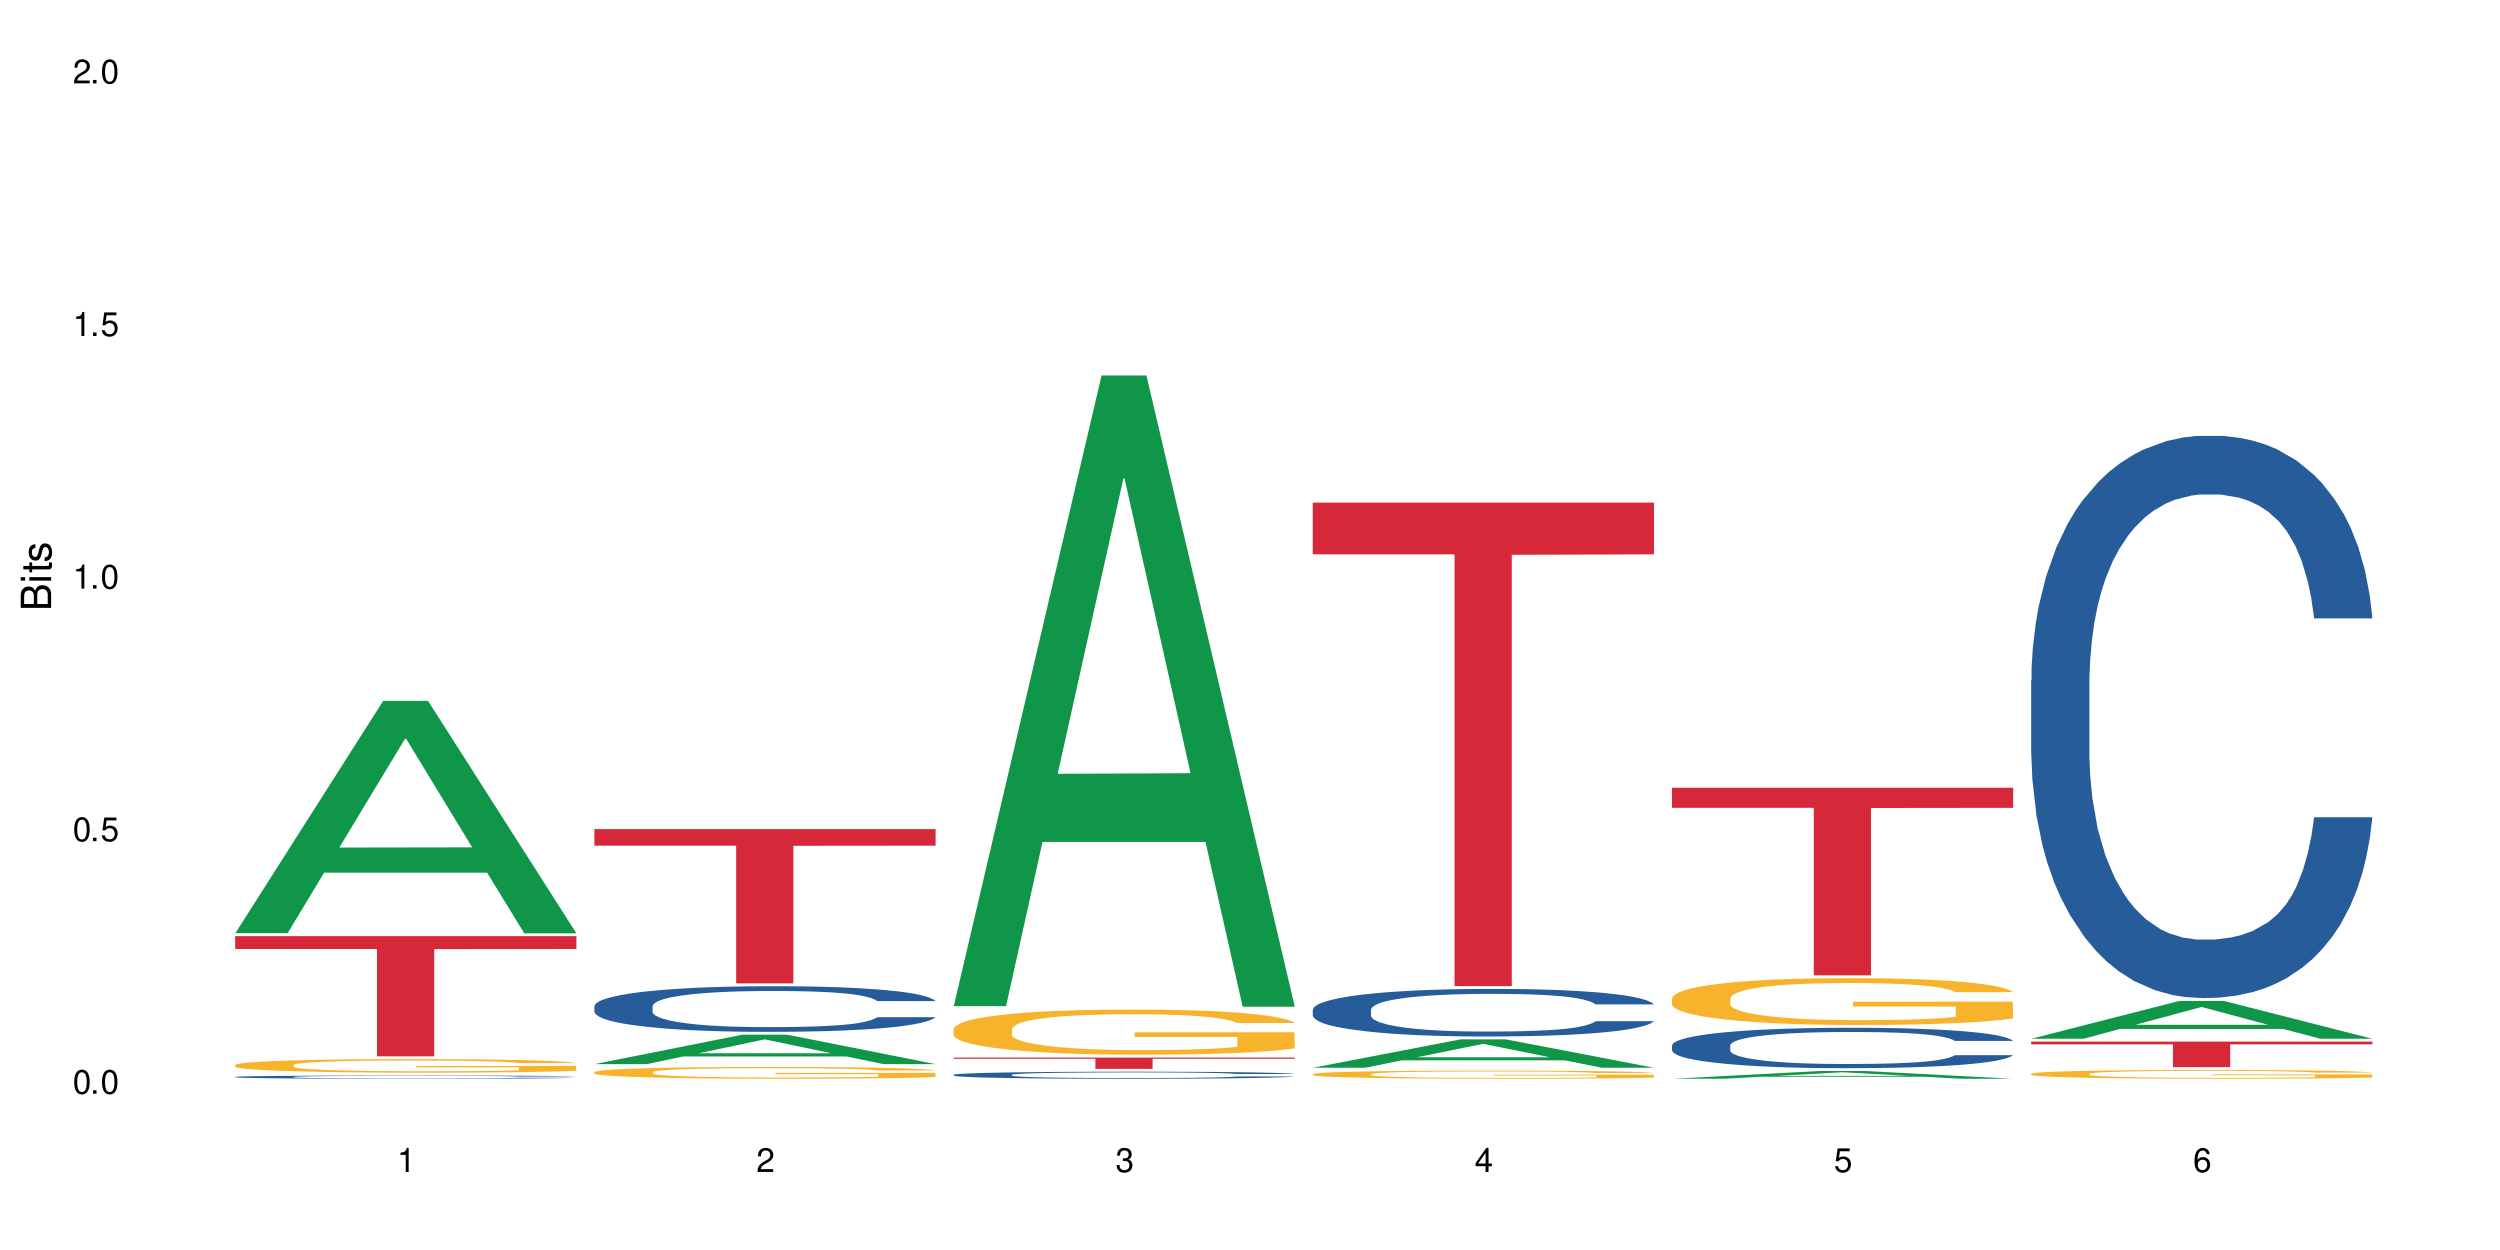 <?xml version="1.0" encoding="UTF-8"?>
<svg xmlns="http://www.w3.org/2000/svg" xmlns:xlink="http://www.w3.org/1999/xlink" width="720" height="360" viewBox="0 0 720 360">
<defs>
<g>
<g id="glyph-0-0">
</g>
<g id="glyph-0-1">
<path d="M 2.641 -6.938 C 2 -6.938 1.422 -6.656 1.078 -6.172 C 0.641 -5.562 0.406 -4.641 0.406 -3.359 C 0.406 -1.016 1.188 0.219 2.641 0.219 C 4.078 0.219 4.859 -1.016 4.859 -3.297 C 4.859 -4.641 4.656 -5.547 4.203 -6.172 C 3.844 -6.656 3.281 -6.938 2.641 -6.938 Z M 2.641 -6.188 C 3.547 -6.188 4 -5.25 4 -3.375 C 4 -1.406 3.562 -0.484 2.625 -0.484 C 1.734 -0.484 1.281 -1.438 1.281 -3.344 C 1.281 -5.25 1.734 -6.188 2.641 -6.188 Z M 2.641 -6.188 "/>
</g>
<g id="glyph-0-2">
<path d="M 1.828 -1 L 0.828 -1 L 0.828 0 L 1.828 0 Z M 1.828 -1 "/>
</g>
<g id="glyph-0-3">
<path d="M 4.562 -6.797 L 1.062 -6.797 L 0.547 -3.094 L 1.328 -3.094 C 1.719 -3.562 2.047 -3.734 2.578 -3.734 C 3.484 -3.734 4.062 -3.109 4.062 -2.094 C 4.062 -1.125 3.484 -0.531 2.578 -0.531 C 1.828 -0.531 1.375 -0.906 1.188 -1.672 L 0.328 -1.672 C 0.453 -1.109 0.547 -0.844 0.75 -0.594 C 1.125 -0.078 1.828 0.219 2.594 0.219 C 3.969 0.219 4.922 -0.781 4.922 -2.219 C 4.922 -3.562 4.031 -4.484 2.719 -4.484 C 2.25 -4.484 1.859 -4.359 1.469 -4.062 L 1.734 -5.969 L 4.562 -5.969 Z M 4.562 -6.797 "/>
</g>
<g id="glyph-0-4">
<path d="M 2.484 -4.938 L 2.484 0 L 3.328 0 L 3.328 -6.938 L 2.766 -6.938 C 2.469 -5.875 2.281 -5.734 0.984 -5.562 L 0.984 -4.938 Z M 2.484 -4.938 "/>
</g>
<g id="glyph-0-5">
<path d="M 4.859 -0.828 L 1.281 -0.828 C 1.359 -1.406 1.672 -1.781 2.5 -2.281 L 3.469 -2.828 C 4.406 -3.344 4.906 -4.062 4.906 -4.906 C 4.906 -5.484 4.672 -6.031 4.266 -6.406 C 3.859 -6.766 3.375 -6.938 2.719 -6.938 C 1.859 -6.938 1.219 -6.625 0.844 -6.031 C 0.609 -5.672 0.5 -5.234 0.484 -4.531 L 1.328 -4.531 C 1.359 -5.016 1.406 -5.281 1.531 -5.516 C 1.75 -5.938 2.188 -6.203 2.703 -6.203 C 3.469 -6.203 4.031 -5.641 4.031 -4.891 C 4.031 -4.344 3.719 -3.859 3.125 -3.516 L 2.234 -3 C 0.812 -2.172 0.406 -1.531 0.328 -0.016 L 4.859 -0.016 Z M 4.859 -0.828 "/>
</g>
<g id="glyph-0-6">
<path d="M 2.125 -3.188 L 2.578 -3.188 C 3.5 -3.188 3.984 -2.766 3.984 -1.922 C 3.984 -1.062 3.469 -0.531 2.594 -0.531 C 1.656 -0.531 1.203 -1 1.156 -2.016 L 0.312 -2.016 C 0.344 -1.453 0.438 -1.094 0.609 -0.781 C 0.953 -0.109 1.625 0.219 2.547 0.219 C 3.953 0.219 4.859 -0.625 4.859 -1.938 C 4.859 -2.828 4.516 -3.297 3.703 -3.594 C 4.344 -3.844 4.656 -4.328 4.656 -5.031 C 4.656 -6.219 3.875 -6.938 2.578 -6.938 C 1.203 -6.938 0.484 -6.172 0.453 -4.703 L 1.297 -4.703 C 1.312 -5.125 1.344 -5.359 1.453 -5.578 C 1.641 -5.969 2.062 -6.203 2.594 -6.203 C 3.344 -6.203 3.797 -5.75 3.797 -5 C 3.797 -4.516 3.609 -4.219 3.25 -4.047 C 3.016 -3.953 2.703 -3.922 2.125 -3.906 Z M 2.125 -3.188 "/>
</g>
<g id="glyph-0-7">
<path d="M 3.141 -1.672 L 3.141 0 L 3.984 0 L 3.984 -1.672 L 4.984 -1.672 L 4.984 -2.438 L 3.984 -2.438 L 3.984 -6.938 L 3.359 -6.938 L 0.266 -2.578 L 0.266 -1.672 Z M 3.141 -2.438 L 1 -2.438 L 3.141 -5.5 Z M 3.141 -2.438 "/>
</g>
<g id="glyph-0-8">
<path d="M 4.781 -5.125 C 4.609 -6.266 3.891 -6.938 2.844 -6.938 C 2.094 -6.938 1.422 -6.578 1.031 -5.953 C 0.594 -5.266 0.406 -4.422 0.406 -3.172 C 0.406 -2 0.578 -1.25 0.984 -0.641 C 1.359 -0.078 1.953 0.219 2.703 0.219 C 3.984 0.219 4.922 -0.75 4.922 -2.094 C 4.922 -3.375 4.062 -4.281 2.844 -4.281 C 2.172 -4.281 1.641 -4.031 1.281 -3.516 C 1.281 -5.234 1.828 -6.188 2.797 -6.188 C 3.391 -6.188 3.797 -5.797 3.938 -5.125 Z M 2.734 -3.531 C 3.547 -3.531 4.062 -2.953 4.062 -2.031 C 4.062 -1.156 3.484 -0.531 2.703 -0.531 C 1.922 -0.531 1.328 -1.188 1.328 -2.078 C 1.328 -2.938 1.906 -3.531 2.734 -3.531 Z M 2.734 -3.531 "/>
</g>
<g id="glyph-1-0">
</g>
<g id="glyph-1-1">
<path d="M 0 -0.953 L 0 -4.891 C 0 -5.719 -0.234 -6.344 -0.734 -6.797 C -1.188 -7.234 -1.812 -7.469 -2.5 -7.469 C -3.547 -7.469 -4.188 -7 -4.625 -5.875 C -4.984 -6.688 -5.625 -7.094 -6.531 -7.094 C -7.172 -7.094 -7.734 -6.859 -8.141 -6.391 C -8.562 -5.922 -8.75 -5.344 -8.75 -4.5 L -8.75 -0.953 Z M -4.984 -2.062 L -7.766 -2.062 L -7.766 -4.219 C -7.766 -4.844 -7.688 -5.203 -7.453 -5.5 C -7.219 -5.812 -6.859 -5.969 -6.375 -5.969 C -5.891 -5.969 -5.531 -5.812 -5.297 -5.5 C -5.062 -5.203 -4.984 -4.844 -4.984 -4.219 Z M -0.984 -2.062 L -4 -2.062 L -4 -4.781 C -4 -5.766 -3.438 -6.359 -2.484 -6.359 C -1.547 -6.359 -0.984 -5.766 -0.984 -4.781 Z M -0.984 -2.062 "/>
</g>
<g id="glyph-1-2">
<path d="M -6.281 -1.797 L -6.281 -0.797 L 0 -0.797 L 0 -1.797 Z M -8.75 -1.797 L -8.75 -0.797 L -7.484 -0.797 L -7.484 -1.797 Z M -8.75 -1.797 "/>
</g>
<g id="glyph-1-3">
<path d="M -6.281 -3.047 L -6.281 -2.016 L -8.016 -2.016 L -8.016 -1.016 L -6.281 -1.016 L -6.281 -0.172 L -5.469 -0.172 L -5.469 -1.016 L -0.719 -1.016 C -0.078 -1.016 0.281 -1.453 0.281 -2.234 C 0.281 -2.5 0.25 -2.719 0.188 -3.047 L -0.641 -3.047 C -0.609 -2.906 -0.594 -2.766 -0.594 -2.562 C -0.594 -2.141 -0.719 -2.016 -1.156 -2.016 L -5.469 -2.016 L -5.469 -3.047 Z M -6.281 -3.047 "/>
</g>
<g id="glyph-1-4">
<path d="M -4.531 -5.25 C -5.766 -5.25 -6.469 -4.422 -6.469 -2.969 C -6.469 -1.516 -5.719 -0.562 -4.547 -0.562 C -3.562 -0.562 -3.094 -1.062 -2.734 -2.562 L -2.516 -3.484 C -2.344 -4.188 -2.094 -4.469 -1.641 -4.469 C -1.047 -4.469 -0.641 -3.875 -0.641 -3 C -0.641 -2.453 -0.797 -2 -1.062 -1.75 C -1.25 -1.594 -1.422 -1.531 -1.875 -1.469 L -1.875 -0.406 C -0.422 -0.453 0.281 -1.266 0.281 -2.922 C 0.281 -4.5 -0.5 -5.516 -1.719 -5.516 C -2.656 -5.516 -3.172 -4.984 -3.469 -3.734 L -3.703 -2.766 C -3.891 -1.953 -4.156 -1.609 -4.594 -1.609 C -5.188 -1.609 -5.547 -2.125 -5.547 -2.938 C -5.547 -3.75 -5.203 -4.172 -4.531 -4.203 Z M -4.531 -5.25 "/>
</g>
</g>
</defs>
<rect x="-72" y="-36" width="864" height="432" fill="rgb(100%, 100%, 100%)" fill-opacity="1"/>
<path fill-rule="nonzero" fill="rgb(6.275%, 58.824%, 28.235%)" fill-opacity="1" d="M 67.73 268.734 L 67.836 268.672 L 110.359 201.852 L 123.273 201.852 L 166.008 268.801 L 150.992 268.801 L 140.281 251.324 L 93.352 251.324 L 82.852 268.734 L 67.73 268.734 L 97.863 244.094 L 135.977 244.031 L 116.973 212.789 L 116.766 212.727 L 116.555 212.918 L 97.758 244.031 L 97.863 244.094 Z M 67.73 268.734 "/>
<path fill-rule="nonzero" fill="rgb(14.51%, 36.078%, 60%)" fill-opacity="1" d="M 67.73 310.152 L 67.852 310.152 L 67.852 310.129 L 68.211 310.098 L 69.051 310.055 L 69.887 310.027 L 72.047 309.977 L 75.043 309.93 L 78.156 309.891 L 80.434 309.867 L 82.473 309.852 L 87.145 309.82 L 90.145 309.801 L 93.379 309.789 L 97.332 309.773 L 100.211 309.766 L 106.684 309.75 L 111.477 309.746 L 115.191 309.742 L 123.223 309.742 L 128.016 309.746 L 131.492 309.75 L 135.324 309.758 L 138.562 309.766 L 144.195 309.785 L 149.227 309.809 L 151.504 309.82 L 155.102 309.848 L 157.855 309.875 L 159.773 309.895 L 161.934 309.93 L 163.848 309.965 L 165.289 310.012 L 166.008 310.047 L 149.227 310.047 L 148.391 310.012 L 147.43 309.984 L 145.633 309.949 L 143.836 309.926 L 141.316 309.902 L 139.039 309.887 L 135.926 309.867 L 133.168 309.859 L 130.293 309.852 L 127.535 309.844 L 122.262 309.84 L 113.871 309.84 L 109.199 309.848 L 106.684 309.855 L 103.086 309.867 L 100.57 309.879 L 97.574 309.895 L 95.535 309.91 L 93.02 309.934 L 91.223 309.953 L 89.184 309.98 L 87.984 310 L 86.906 310.027 L 85.949 310.055 L 85.23 310.086 L 84.75 310.117 L 84.508 310.148 L 84.508 310.281 L 84.75 310.312 L 85.348 310.348 L 86.906 310.398 L 89.184 310.445 L 91.82 310.48 L 94.336 310.508 L 95.777 310.52 L 97.691 310.535 L 100.688 310.551 L 105.004 310.566 L 107.52 310.574 L 111.355 310.582 L 115.312 310.586 L 120.586 310.586 L 125.258 310.582 L 128.375 310.578 L 131.609 310.57 L 136.043 310.555 L 138.801 310.543 L 141.199 310.527 L 142.996 310.508 L 144.195 310.496 L 145.992 310.469 L 147.43 310.441 L 148.508 310.41 L 149.227 310.379 L 166.008 310.379 L 165.289 310.414 L 164.207 310.449 L 163.129 310.473 L 161.453 310.504 L 159.535 310.531 L 156.777 310.559 L 154.5 310.578 L 151.504 310.602 L 148.75 310.617 L 145.754 310.633 L 141.316 310.648 L 138.441 310.656 L 135.324 310.664 L 131.609 310.672 L 126.938 310.68 L 121.902 310.684 L 117.227 310.684 L 112.195 310.68 L 108.48 310.676 L 103.566 310.672 L 97.453 310.656 L 93.02 310.637 L 89.543 310.621 L 86.547 310.605 L 83.191 310.582 L 78.875 310.543 L 76.238 310.516 L 74.441 310.492 L 72.406 310.457 L 70.969 310.426 L 69.289 310.379 L 68.09 310.316 L 67.73 310.27 Z M 67.73 310.152 "/>
<path fill-rule="nonzero" fill="rgb(96.863%, 70.196%, 16.863%)" fill-opacity="1" d="M 67.73 306.699 L 67.852 306.695 L 67.852 306.625 L 68.332 306.465 L 69.527 306.242 L 71.086 306.062 L 72.766 305.918 L 73.844 305.844 L 75.641 305.738 L 77.199 305.656 L 81.152 305.496 L 86.188 305.348 L 88.945 305.285 L 92.059 305.223 L 96.496 305.156 L 98.531 305.129 L 104.766 305.074 L 111.836 305.039 L 119.625 305.027 L 123.223 305.031 L 128.133 305.047 L 134.848 305.086 L 138.68 305.121 L 141.676 305.156 L 144.793 305.203 L 148.629 305.273 L 152.223 305.359 L 155.102 305.445 L 157.977 305.551 L 160.375 305.664 L 162.41 305.789 L 164.207 305.938 L 165.289 306.062 L 166.008 306.188 L 149.348 306.188 L 148.391 306.062 L 147.309 305.969 L 145.512 305.852 L 143.715 305.766 L 141.918 305.695 L 138.562 305.605 L 135.684 305.547 L 132.09 305.496 L 128.613 305.465 L 124.66 305.445 L 122.262 305.438 L 115.91 305.438 L 110.156 305.461 L 106.801 305.492 L 104.406 305.52 L 101.047 305.574 L 99.012 305.613 L 97.812 305.645 L 94.219 305.754 L 91.82 305.855 L 90.504 305.922 L 88.824 306.027 L 87.625 306.125 L 86.309 306.266 L 85.59 306.375 L 84.629 306.617 L 84.508 307.258 L 84.871 307.395 L 85.59 307.539 L 86.547 307.668 L 87.984 307.805 L 89.422 307.906 L 91.941 308.047 L 94.098 308.137 L 95.777 308.199 L 99.012 308.293 L 100.328 308.328 L 103.445 308.391 L 106.684 308.441 L 110.637 308.484 L 113.633 308.504 L 118.426 308.523 L 124.539 308.523 L 131.73 308.5 L 136.285 308.473 L 139.398 308.445 L 141.438 308.418 L 143.953 308.379 L 145.754 308.344 L 147.43 308.305 L 149.469 308.246 L 149.469 307.395 L 119.863 307.391 L 119.863 306.992 L 165.887 306.988 L 166.008 308.379 L 163.488 308.477 L 160.375 308.57 L 157.379 308.641 L 154.262 308.699 L 149.828 308.77 L 146.23 308.812 L 140.719 308.859 L 135.684 308.895 L 130.41 308.914 L 125.738 308.926 L 120.223 308.93 L 115.312 308.922 L 110.039 308.898 L 105.844 308.871 L 102.008 308.836 L 98.172 308.789 L 93.379 308.715 L 90.262 308.652 L 87.027 308.578 L 83.789 308.492 L 80.914 308.395 L 78.996 308.32 L 77.078 308.234 L 75.043 308.129 L 73.125 308.004 L 71.688 307.895 L 70.367 307.77 L 69.41 307.652 L 68.449 307.492 L 67.969 307.363 L 67.73 307.254 Z M 67.73 306.699 "/>
<path fill-rule="nonzero" fill="rgb(83.922%, 15.686%, 22.353%)" fill-opacity="1" d="M 67.73 269.613 L 166.008 269.613 L 166.008 273.316 L 125.047 273.348 L 125.047 304.215 L 108.57 304.215 L 108.57 273.383 L 108.332 273.316 L 67.73 273.316 Z M 67.73 269.613 "/>
<path fill-rule="nonzero" fill="rgb(6.275%, 58.824%, 28.235%)" fill-opacity="1" d="M 171.18 306.461 L 171.285 306.453 L 213.809 297.988 L 226.723 297.988 L 269.453 306.469 L 254.441 306.469 L 243.73 304.254 L 196.797 304.254 L 186.297 306.461 L 171.18 306.461 L 201.312 303.34 L 239.426 303.332 L 220.422 299.371 L 220.211 299.363 L 220 299.387 L 201.207 303.332 L 201.312 303.34 Z M 171.18 306.461 "/>
<path fill-rule="nonzero" fill="rgb(14.51%, 36.078%, 60%)" fill-opacity="1" d="M 171.18 289.754 L 171.297 289.742 L 171.297 289.453 L 171.66 289 L 172.496 288.422 L 173.336 288.027 L 175.492 287.316 L 178.488 286.633 L 181.605 286.105 L 183.883 285.793 L 185.922 285.555 L 190.594 285.109 L 193.59 284.883 L 196.828 284.676 L 200.781 284.473 L 203.656 284.352 L 210.129 284.16 L 214.922 284.078 L 218.641 284.043 L 226.668 284.043 L 231.461 284.09 L 234.938 284.148 L 238.773 284.246 L 242.008 284.352 L 247.641 284.617 L 252.676 284.953 L 254.953 285.145 L 258.547 285.516 L 261.305 285.879 L 263.223 286.191 L 265.379 286.633 L 267.297 287.176 L 268.734 287.785 L 269.453 288.301 L 252.676 288.301 L 251.836 287.82 L 250.879 287.449 L 249.082 286.957 L 247.281 286.609 L 244.766 286.262 L 242.488 286.035 L 239.371 285.805 L 236.617 285.66 L 233.738 285.555 L 230.984 285.48 L 225.711 285.41 L 219.598 285.41 L 217.32 285.434 L 212.645 285.531 L 210.129 285.613 L 206.535 285.781 L 204.016 285.938 L 201.02 286.176 L 198.984 286.383 L 196.469 286.695 L 194.668 286.969 L 192.633 287.367 L 191.434 287.668 L 190.355 288.004 L 189.395 288.398 L 188.676 288.82 L 188.199 289.262 L 187.957 289.695 L 187.957 291.555 L 188.199 291.988 L 188.797 292.492 L 190.355 293.223 L 192.633 293.859 L 195.27 294.363 L 197.785 294.723 L 199.223 294.891 L 201.141 295.086 L 204.137 295.324 L 208.453 295.566 L 210.969 295.66 L 214.805 295.758 L 218.758 295.805 L 224.031 295.805 L 228.707 295.758 L 231.82 295.695 L 235.059 295.602 L 239.492 295.398 L 242.25 295.203 L 244.645 294.977 L 246.445 294.75 L 247.641 294.555 L 249.441 294.184 L 250.879 293.777 L 251.957 293.355 L 252.676 292.949 L 269.453 292.949 L 268.734 293.43 L 267.656 293.895 L 266.578 294.246 L 264.898 294.664 L 262.984 295.035 L 260.227 295.457 L 257.949 295.734 L 254.953 296.031 L 252.195 296.262 L 249.199 296.465 L 244.766 296.703 L 241.891 296.824 L 238.773 296.934 L 235.059 297.027 L 230.383 297.113 L 225.352 297.16 L 220.676 297.172 L 215.645 297.148 L 211.926 297.102 L 207.012 296.992 L 200.902 296.777 L 196.469 296.551 L 192.992 296.32 L 189.996 296.082 L 186.641 295.758 L 182.324 295.23 L 179.688 294.82 L 177.891 294.484 L 175.852 294.016 L 174.414 293.598 L 172.738 292.922 L 171.539 292.07 L 171.18 291.41 Z M 171.18 289.754 "/>
<path fill-rule="nonzero" fill="rgb(96.863%, 70.196%, 16.863%)" fill-opacity="1" d="M 171.18 308.738 L 171.297 308.738 L 171.297 308.676 L 171.777 308.535 L 172.977 308.344 L 174.535 308.184 L 176.211 308.059 L 177.293 307.996 L 179.09 307.902 L 180.648 307.832 L 184.602 307.695 L 189.637 307.562 L 192.391 307.508 L 195.508 307.453 L 199.941 307.395 L 201.98 307.375 L 208.211 307.324 L 215.281 307.293 L 223.074 307.285 L 226.668 307.285 L 231.582 307.301 L 238.293 307.332 L 242.129 307.363 L 245.125 307.395 L 248.242 307.438 L 252.078 307.496 L 255.672 307.574 L 258.547 307.648 L 261.426 307.738 L 263.82 307.84 L 265.859 307.949 L 267.656 308.078 L 268.734 308.188 L 269.453 308.297 L 252.797 308.297 L 251.836 308.188 L 250.758 308.102 L 248.961 308 L 247.164 307.926 L 245.363 307.867 L 242.008 307.785 L 239.133 307.738 L 235.539 307.695 L 232.062 307.664 L 228.105 307.648 L 225.711 307.641 L 219.359 307.641 L 213.605 307.664 L 210.25 307.688 L 207.852 307.711 L 204.496 307.758 L 202.461 307.797 L 201.262 307.82 L 197.664 307.918 L 195.27 308.004 L 193.949 308.062 L 192.273 308.156 L 191.074 308.238 L 189.754 308.363 L 189.035 308.457 L 188.078 308.668 L 187.957 309.227 L 188.316 309.344 L 189.035 309.473 L 189.996 309.582 L 191.434 309.703 L 192.871 309.793 L 195.387 309.914 L 197.547 309.992 L 199.223 310.047 L 202.461 310.129 L 203.777 310.16 L 206.895 310.215 L 210.129 310.258 L 214.086 310.293 L 217.082 310.312 L 221.875 310.328 L 227.988 310.328 L 235.18 310.309 L 239.73 310.285 L 242.848 310.262 L 244.887 310.238 L 247.402 310.203 L 249.199 310.172 L 250.879 310.141 L 252.914 310.086 L 252.914 309.344 L 223.312 309.344 L 223.312 308.992 L 269.336 308.992 L 269.453 310.203 L 266.938 310.289 L 263.82 310.371 L 260.824 310.43 L 257.711 310.484 L 253.273 310.543 L 249.68 310.582 L 244.168 310.625 L 239.133 310.652 L 233.859 310.672 L 229.184 310.68 L 223.672 310.684 L 218.758 310.676 L 213.484 310.656 L 209.289 310.633 L 205.457 310.602 L 201.621 310.562 L 196.828 310.496 L 193.711 310.445 L 190.473 310.379 L 187.238 310.301 L 184.363 310.219 L 182.445 310.152 L 180.527 310.078 L 178.488 309.984 L 176.57 309.879 L 175.133 309.781 L 173.816 309.676 L 172.855 309.57 L 171.898 309.434 L 171.418 309.32 L 171.18 309.223 Z M 171.18 308.738 "/>
<path fill-rule="nonzero" fill="rgb(83.922%, 15.686%, 22.353%)" fill-opacity="1" d="M 171.18 238.789 L 269.453 238.789 L 269.453 243.547 L 228.496 243.59 L 228.496 283.227 L 212.02 283.227 L 212.02 243.629 L 211.777 243.547 L 171.18 243.547 Z M 171.18 238.789 "/>
<path fill-rule="nonzero" fill="rgb(6.275%, 58.824%, 28.235%)" fill-opacity="1" d="M 274.629 289.77 L 274.73 289.598 L 317.254 108.137 L 330.168 108.137 L 372.902 289.941 L 357.887 289.941 L 347.18 242.484 L 300.246 242.484 L 289.746 289.77 L 274.629 289.77 L 304.762 222.852 L 342.875 222.684 L 323.871 137.84 L 323.66 137.668 L 323.449 138.184 L 304.656 222.684 L 304.762 222.852 Z M 274.629 289.77 "/>
<path fill-rule="nonzero" fill="rgb(14.51%, 36.078%, 60%)" fill-opacity="1" d="M 274.629 309.535 L 274.746 309.531 L 274.746 309.488 L 275.105 309.418 L 275.945 309.328 L 276.785 309.266 L 278.941 309.156 L 281.938 309.051 L 285.055 308.969 L 287.332 308.922 L 289.367 308.883 L 294.043 308.816 L 297.039 308.781 L 300.273 308.746 L 304.23 308.715 L 307.105 308.699 L 313.578 308.668 L 318.371 308.656 L 322.086 308.648 L 330.117 308.648 L 334.91 308.656 L 338.387 308.668 L 342.223 308.68 L 345.457 308.699 L 351.09 308.738 L 356.125 308.789 L 358.402 308.82 L 361.996 308.879 L 364.754 308.934 L 366.672 308.98 L 368.828 309.051 L 370.746 309.133 L 372.184 309.23 L 372.902 309.309 L 356.125 309.309 L 355.285 309.234 L 354.324 309.176 L 352.527 309.102 L 350.73 309.047 L 348.215 308.992 L 345.938 308.957 L 342.82 308.922 L 340.062 308.898 L 337.188 308.883 L 334.43 308.871 L 329.156 308.859 L 323.047 308.859 L 320.77 308.863 L 316.094 308.879 L 313.578 308.895 L 309.98 308.918 L 307.465 308.941 L 304.469 308.98 L 302.434 309.012 L 299.914 309.059 L 298.117 309.102 L 296.078 309.164 L 294.883 309.211 L 293.801 309.262 L 292.844 309.324 L 292.125 309.391 L 291.645 309.457 L 291.406 309.523 L 291.406 309.812 L 291.645 309.879 L 292.246 309.957 L 293.801 310.07 L 296.078 310.168 L 298.715 310.246 L 301.234 310.305 L 302.672 310.328 L 304.59 310.359 L 307.586 310.398 L 311.898 310.434 L 314.418 310.449 L 318.25 310.465 L 322.207 310.473 L 327.48 310.473 L 332.152 310.465 L 335.27 310.453 L 338.508 310.438 L 342.941 310.406 L 345.695 310.379 L 348.094 310.344 L 349.891 310.309 L 351.09 310.277 L 352.887 310.219 L 354.324 310.156 L 355.406 310.09 L 356.125 310.027 L 372.902 310.027 L 372.184 310.102 L 371.105 310.176 L 370.027 310.23 L 368.348 310.293 L 366.43 310.352 L 363.676 310.418 L 361.398 310.461 L 358.402 310.508 L 355.645 310.543 L 352.648 310.574 L 348.215 310.609 L 345.336 310.629 L 342.223 310.645 L 338.508 310.66 L 333.832 310.672 L 328.797 310.68 L 324.125 310.684 L 319.09 310.68 L 315.375 310.672 L 310.461 310.656 L 304.348 310.621 L 299.914 310.586 L 296.438 310.551 L 293.441 310.516 L 290.086 310.465 L 285.773 310.383 L 283.137 310.32 L 281.34 310.266 L 279.301 310.195 L 277.863 310.129 L 276.184 310.023 L 274.988 309.895 L 274.629 309.789 Z M 274.629 309.535 "/>
<path fill-rule="nonzero" fill="rgb(96.863%, 70.196%, 16.863%)" fill-opacity="1" d="M 274.629 296.328 L 274.746 296.316 L 274.746 296.078 L 275.227 295.543 L 276.426 294.809 L 277.984 294.199 L 279.66 293.727 L 280.738 293.477 L 282.535 293.117 L 284.094 292.859 L 288.051 292.324 L 293.082 291.824 L 295.84 291.609 L 298.957 291.406 L 303.391 291.18 L 305.43 291.098 L 311.66 290.91 L 318.73 290.789 L 326.52 290.754 L 330.117 290.766 L 335.031 290.812 L 341.742 290.945 L 345.578 291.062 L 348.574 291.18 L 351.688 291.336 L 355.523 291.574 L 359.121 291.859 L 361.996 292.145 L 364.871 292.5 L 367.27 292.883 L 369.309 293.297 L 371.105 293.797 L 372.184 294.211 L 372.902 294.629 L 356.242 294.629 L 355.285 294.211 L 354.207 293.891 L 352.41 293.5 L 350.609 293.215 L 348.812 292.988 L 345.457 292.68 L 342.582 292.488 L 338.984 292.324 L 335.512 292.215 L 331.555 292.145 L 329.156 292.121 L 322.805 292.121 L 317.055 292.203 L 313.699 292.301 L 311.301 292.395 L 307.945 292.57 L 305.906 292.715 L 304.707 292.809 L 301.113 293.18 L 298.715 293.512 L 297.398 293.738 L 295.719 294.094 L 294.523 294.414 L 293.203 294.891 L 292.484 295.246 L 291.527 296.055 L 291.406 298.195 L 291.766 298.645 L 292.484 299.133 L 293.441 299.562 L 294.883 300.012 L 296.32 300.359 L 298.836 300.82 L 300.992 301.129 L 302.672 301.332 L 305.906 301.652 L 307.227 301.762 L 310.34 301.973 L 313.578 302.141 L 317.531 302.281 L 320.527 302.355 L 325.324 302.414 L 331.434 302.414 L 338.625 302.344 L 343.18 302.246 L 346.297 302.152 L 348.332 302.07 L 350.852 301.938 L 352.648 301.82 L 354.324 301.688 L 356.363 301.488 L 356.363 298.645 L 326.762 298.633 L 326.762 297.305 L 372.781 297.289 L 372.902 301.938 L 370.387 302.258 L 367.27 302.566 L 364.273 302.805 L 361.156 303.008 L 356.723 303.234 L 353.129 303.375 L 347.613 303.543 L 342.582 303.648 L 337.309 303.723 L 332.633 303.758 L 327.121 303.77 L 322.207 303.746 L 316.934 303.672 L 312.738 303.578 L 308.902 303.461 L 305.07 303.305 L 300.273 303.055 L 297.16 302.852 L 293.922 302.605 L 290.688 302.309 L 287.809 301.984 L 285.895 301.734 L 283.977 301.449 L 281.938 301.094 L 280.02 300.691 L 278.582 300.32 L 277.262 299.906 L 276.305 299.512 L 275.348 298.98 L 274.867 298.551 L 274.629 298.184 Z M 274.629 296.328 "/>
<path fill-rule="nonzero" fill="rgb(83.922%, 15.686%, 22.353%)" fill-opacity="1" d="M 274.629 304.582 L 372.902 304.582 L 372.902 304.93 L 331.945 304.934 L 331.945 307.836 L 315.465 307.836 L 315.465 304.938 L 315.227 304.93 L 274.629 304.93 Z M 274.629 304.582 "/>
<path fill-rule="nonzero" fill="rgb(6.275%, 58.824%, 28.235%)" fill-opacity="1" d="M 378.074 307.508 L 378.18 307.5 L 420.703 299.324 L 433.617 299.324 L 476.352 307.516 L 461.336 307.516 L 450.625 305.375 L 403.695 305.375 L 393.195 307.508 L 378.074 307.508 L 408.207 304.492 L 446.32 304.484 L 427.316 300.66 L 427.109 300.652 L 426.898 300.676 L 408.105 304.484 L 408.207 304.492 Z M 378.074 307.508 "/>
<path fill-rule="nonzero" fill="rgb(14.51%, 36.078%, 60%)" fill-opacity="1" d="M 378.074 290.773 L 378.195 290.762 L 378.195 290.461 L 378.555 289.984 L 379.395 289.383 L 380.23 288.973 L 382.391 288.234 L 385.387 287.52 L 388.5 286.969 L 390.777 286.645 L 392.816 286.395 L 397.492 285.93 L 400.488 285.691 L 403.723 285.48 L 407.676 285.266 L 410.555 285.141 L 417.027 284.941 L 421.82 284.852 L 425.535 284.816 L 433.566 284.816 L 438.359 284.867 L 441.836 284.93 L 445.668 285.027 L 448.906 285.141 L 454.539 285.418 L 459.57 285.766 L 461.848 285.969 L 465.445 286.355 L 468.199 286.73 L 470.117 287.055 L 472.277 287.52 L 474.191 288.082 L 475.633 288.723 L 476.352 289.258 L 459.57 289.258 L 458.734 288.758 L 457.773 288.371 L 455.977 287.859 L 454.18 287.496 L 451.66 287.133 L 449.383 286.895 L 446.27 286.656 L 443.512 286.504 L 440.637 286.395 L 437.879 286.316 L 432.605 286.242 L 426.492 286.242 L 424.215 286.27 L 419.543 286.367 L 417.027 286.457 L 413.43 286.629 L 410.914 286.793 L 407.918 287.043 L 405.879 287.258 L 403.363 287.582 L 401.566 287.871 L 399.527 288.281 L 398.328 288.598 L 397.25 288.945 L 396.293 289.359 L 395.574 289.797 L 395.094 290.262 L 394.855 290.711 L 394.855 292.652 L 395.094 293.102 L 395.691 293.629 L 397.25 294.391 L 399.527 295.055 L 402.164 295.582 L 404.68 295.957 L 406.121 296.133 L 408.035 296.332 L 411.035 296.582 L 415.348 296.832 L 417.863 296.934 L 421.699 297.031 L 425.656 297.082 L 430.93 297.082 L 435.602 297.031 L 438.719 296.969 L 441.953 296.871 L 446.387 296.656 L 449.145 296.457 L 451.543 296.219 L 453.34 295.98 L 454.539 295.781 L 456.336 295.395 L 457.773 294.969 L 458.852 294.527 L 459.57 294.105 L 476.352 294.105 L 475.633 294.605 L 474.555 295.094 L 473.473 295.457 L 471.797 295.895 L 469.879 296.281 L 467.121 296.719 L 464.844 297.008 L 461.848 297.32 L 459.094 297.559 L 456.098 297.77 L 451.66 298.023 L 448.785 298.148 L 445.668 298.258 L 441.953 298.359 L 437.281 298.445 L 432.246 298.496 L 427.574 298.512 L 422.539 298.484 L 418.824 298.434 L 413.91 298.32 L 407.797 298.098 L 403.363 297.859 L 399.887 297.621 L 396.891 297.371 L 393.535 297.031 L 389.223 296.48 L 386.586 296.055 L 384.785 295.707 L 382.75 295.219 L 381.312 294.781 L 379.633 294.078 L 378.434 293.191 L 378.074 292.5 Z M 378.074 290.773 "/>
<path fill-rule="nonzero" fill="rgb(96.863%, 70.196%, 16.863%)" fill-opacity="1" d="M 378.074 309.336 L 378.195 309.336 L 378.195 309.293 L 378.676 309.195 L 379.871 309.062 L 381.43 308.953 L 383.109 308.867 L 384.188 308.82 L 385.984 308.758 L 387.543 308.707 L 391.496 308.613 L 396.531 308.523 L 399.289 308.484 L 402.402 308.445 L 406.84 308.406 L 408.875 308.391 L 415.109 308.355 L 422.18 308.336 L 429.969 308.328 L 433.566 308.332 L 438.48 308.34 L 445.191 308.363 L 449.023 308.383 L 452.02 308.406 L 455.137 308.434 L 458.973 308.477 L 462.566 308.527 L 465.445 308.578 L 468.32 308.645 L 470.719 308.715 L 472.754 308.789 L 474.555 308.879 L 475.633 308.953 L 476.352 309.027 L 459.691 309.027 L 458.734 308.953 L 457.652 308.895 L 455.855 308.824 L 454.059 308.773 L 452.262 308.73 L 448.906 308.676 L 446.027 308.641 L 442.434 308.613 L 438.957 308.594 L 435.004 308.578 L 432.605 308.574 L 426.254 308.574 L 420.5 308.59 L 417.145 308.609 L 414.75 308.625 L 411.395 308.656 L 409.355 308.684 L 408.156 308.699 L 404.562 308.766 L 402.164 308.828 L 400.848 308.867 L 399.168 308.934 L 397.969 308.992 L 396.652 309.078 L 395.934 309.141 L 394.973 309.289 L 394.855 309.676 L 395.215 309.758 L 395.934 309.844 L 396.891 309.922 L 398.328 310.004 L 399.766 310.066 L 402.285 310.148 L 404.441 310.207 L 406.121 310.242 L 409.355 310.301 L 410.672 310.32 L 413.789 310.359 L 417.027 310.387 L 420.98 310.414 L 423.977 310.426 L 428.77 310.438 L 434.883 310.438 L 442.074 310.426 L 446.629 310.406 L 449.746 310.391 L 451.781 310.375 L 454.297 310.352 L 456.098 310.332 L 457.773 310.305 L 459.812 310.27 L 459.812 309.758 L 430.211 309.754 L 430.211 309.512 L 476.23 309.512 L 476.352 310.352 L 473.832 310.41 L 470.719 310.465 L 467.723 310.508 L 464.605 310.547 L 460.172 310.586 L 456.574 310.613 L 451.062 310.641 L 446.027 310.66 L 440.754 310.676 L 436.082 310.68 L 430.57 310.684 L 425.656 310.68 L 420.383 310.664 L 416.188 310.648 L 412.352 310.629 L 408.516 310.598 L 403.723 310.555 L 400.605 310.516 L 397.371 310.473 L 394.133 310.418 L 391.258 310.359 L 389.34 310.316 L 387.422 310.262 L 385.387 310.199 L 383.469 310.125 L 382.031 310.059 L 380.711 309.984 L 379.754 309.914 L 378.793 309.816 L 378.316 309.738 L 378.074 309.672 Z M 378.074 309.336 "/>
<path fill-rule="nonzero" fill="rgb(83.922%, 15.686%, 22.353%)" fill-opacity="1" d="M 378.074 144.742 L 476.352 144.742 L 476.352 159.648 L 435.391 159.781 L 435.391 284.004 L 418.914 284.004 L 418.914 159.91 L 418.676 159.648 L 378.074 159.648 Z M 378.074 144.742 "/>
<path fill-rule="nonzero" fill="rgb(6.275%, 58.824%, 28.235%)" fill-opacity="1" d="M 481.523 310.68 L 481.629 310.68 L 524.152 308.449 L 537.066 308.449 L 579.797 310.684 L 564.785 310.684 L 554.074 310.102 L 507.141 310.102 L 496.641 310.68 L 481.523 310.68 L 511.656 309.859 L 549.77 309.855 L 530.766 308.816 L 530.555 308.812 L 530.348 308.82 L 511.551 309.855 L 511.656 309.859 Z M 481.523 310.68 "/>
<path fill-rule="nonzero" fill="rgb(14.51%, 36.078%, 60%)" fill-opacity="1" d="M 481.523 301.07 L 481.645 301.059 L 481.645 300.805 L 482.004 300.398 L 482.84 299.891 L 483.68 299.539 L 485.836 298.91 L 488.832 298.305 L 491.949 297.84 L 494.227 297.562 L 496.266 297.348 L 500.938 296.957 L 503.934 296.754 L 507.172 296.574 L 511.125 296.395 L 514 296.285 L 520.473 296.117 L 525.27 296.043 L 528.984 296.012 L 537.012 296.012 L 541.809 296.055 L 545.281 296.105 L 549.117 296.191 L 552.352 296.285 L 557.984 296.52 L 563.02 296.816 L 565.297 296.988 L 568.891 297.316 L 571.648 297.637 L 573.566 297.914 L 575.723 298.305 L 577.641 298.785 L 579.078 299.324 L 579.797 299.781 L 563.02 299.781 L 562.18 299.359 L 561.223 299.027 L 559.426 298.594 L 557.625 298.285 L 555.109 297.977 L 552.832 297.773 L 549.715 297.574 L 546.961 297.445 L 544.082 297.348 L 541.328 297.285 L 536.055 297.223 L 529.941 297.223 L 527.664 297.242 L 522.992 297.328 L 520.473 297.402 L 516.879 297.551 L 514.363 297.691 L 511.367 297.902 L 509.328 298.082 L 506.812 298.359 L 505.012 298.602 L 502.977 298.953 L 501.777 299.219 L 500.699 299.516 L 499.738 299.867 L 499.02 300.238 L 498.543 300.633 L 498.301 301.016 L 498.301 302.664 L 498.543 303.047 L 499.141 303.492 L 500.699 304.141 L 502.977 304.703 L 505.613 305.148 L 508.129 305.469 L 509.566 305.617 L 511.484 305.789 L 514.48 306 L 518.797 306.211 L 521.312 306.297 L 525.148 306.383 L 529.102 306.426 L 534.375 306.426 L 539.051 306.383 L 542.168 306.328 L 545.402 306.246 L 549.836 306.062 L 552.594 305.895 L 554.988 305.691 L 556.789 305.488 L 557.984 305.32 L 559.785 304.992 L 561.223 304.629 L 562.301 304.258 L 563.02 303.895 L 579.797 303.895 L 579.078 304.32 L 578 304.734 L 576.922 305.043 L 575.246 305.414 L 573.328 305.746 L 570.57 306.117 L 568.293 306.359 L 565.297 306.625 L 562.539 306.828 L 559.543 307.008 L 555.109 307.223 L 552.234 307.328 L 549.117 307.426 L 545.402 307.508 L 540.727 307.582 L 535.695 307.625 L 531.02 307.637 L 525.988 307.613 L 522.27 307.574 L 517.359 307.477 L 511.246 307.285 L 506.812 307.082 L 503.336 306.883 L 500.34 306.668 L 496.984 306.383 L 492.668 305.914 L 490.031 305.555 L 488.234 305.258 L 486.195 304.84 L 484.758 304.469 L 483.082 303.875 L 481.883 303.121 L 481.523 302.535 Z M 481.523 301.07 "/>
<path fill-rule="nonzero" fill="rgb(96.863%, 70.196%, 16.863%)" fill-opacity="1" d="M 481.523 287.484 L 481.645 287.473 L 481.645 287.227 L 482.121 286.672 L 483.32 285.91 L 484.879 285.281 L 486.555 284.789 L 487.637 284.531 L 489.434 284.16 L 490.992 283.891 L 494.945 283.336 L 499.98 282.816 L 502.734 282.598 L 505.852 282.387 L 510.285 282.152 L 512.324 282.066 L 518.555 281.871 L 525.629 281.746 L 533.418 281.711 L 537.012 281.723 L 541.926 281.77 L 548.637 281.906 L 552.473 282.031 L 555.469 282.152 L 558.586 282.312 L 562.422 282.559 L 566.016 282.855 L 568.891 283.152 L 571.77 283.52 L 574.164 283.914 L 576.203 284.344 L 578 284.863 L 579.078 285.293 L 579.797 285.727 L 563.141 285.727 L 562.18 285.293 L 561.102 284.961 L 559.305 284.555 L 557.508 284.258 L 555.711 284.023 L 552.352 283.703 L 549.477 283.508 L 545.883 283.336 L 542.406 283.223 L 538.449 283.152 L 536.055 283.125 L 529.703 283.125 L 523.949 283.211 L 520.594 283.309 L 518.195 283.41 L 514.84 283.594 L 512.805 283.742 L 511.605 283.84 L 508.008 284.223 L 505.613 284.566 L 504.293 284.801 L 502.617 285.172 L 501.418 285.504 L 500.098 285.996 L 499.379 286.367 L 498.422 287.203 L 498.301 289.422 L 498.66 289.887 L 499.379 290.395 L 500.34 290.836 L 501.777 291.305 L 503.215 291.66 L 505.73 292.141 L 507.891 292.461 L 509.566 292.672 L 512.805 293.004 L 514.121 293.117 L 517.238 293.336 L 520.473 293.508 L 524.43 293.656 L 527.426 293.73 L 532.219 293.793 L 538.332 293.793 L 545.523 293.719 L 550.078 293.621 L 553.191 293.523 L 555.23 293.438 L 557.746 293.301 L 559.543 293.176 L 561.223 293.043 L 563.258 292.832 L 563.258 289.887 L 533.656 289.875 L 533.656 288.496 L 579.68 288.484 L 579.797 293.301 L 577.281 293.633 L 574.164 293.953 L 571.168 294.199 L 568.055 294.41 L 563.617 294.645 L 560.023 294.789 L 554.512 294.965 L 549.477 295.074 L 544.203 295.148 L 539.531 295.184 L 534.016 295.195 L 529.102 295.172 L 523.828 295.098 L 519.637 295 L 515.801 294.875 L 511.965 294.715 L 507.172 294.457 L 504.055 294.25 L 500.82 293.988 L 497.582 293.684 L 494.707 293.348 L 492.789 293.09 L 490.871 292.797 L 488.832 292.426 L 486.918 292.008 L 485.477 291.625 L 484.16 291.195 L 483.199 290.789 L 482.242 290.234 L 481.762 289.789 L 481.523 289.406 Z M 481.523 287.484 "/>
<path fill-rule="nonzero" fill="rgb(83.922%, 15.686%, 22.353%)" fill-opacity="1" d="M 481.523 226.875 L 579.797 226.875 L 579.797 232.656 L 538.84 232.707 L 538.84 280.895 L 522.363 280.895 L 522.363 232.758 L 522.121 232.656 L 481.523 232.656 Z M 481.523 226.875 "/>
<path fill-rule="nonzero" fill="rgb(6.275%, 58.824%, 28.235%)" fill-opacity="1" d="M 584.973 299.156 L 585.074 299.145 L 627.598 288.277 L 640.512 288.277 L 683.246 299.164 L 668.23 299.164 L 657.523 296.324 L 610.59 296.324 L 600.09 299.156 L 584.973 299.156 L 615.105 295.148 L 653.219 295.137 L 634.215 290.055 L 634.004 290.047 L 633.793 290.078 L 615 295.137 L 615.105 295.148 Z M 584.973 299.156 "/>
<path fill-rule="nonzero" fill="rgb(14.51%, 36.078%, 60%)" fill-opacity="1" d="M 584.973 196 L 585.09 195.852 L 585.09 192.301 L 585.449 186.676 L 586.289 179.574 L 587.129 174.688 L 589.285 165.957 L 592.281 157.523 L 595.398 151.008 L 597.676 147.16 L 599.711 144.203 L 604.387 138.727 L 607.383 135.914 L 610.617 133.398 L 614.574 130.883 L 617.449 129.402 L 623.922 127.035 L 628.715 126 L 632.43 125.555 L 640.461 125.555 L 645.254 126.145 L 648.73 126.887 L 652.566 128.07 L 655.801 129.402 L 661.434 132.656 L 666.469 136.801 L 668.746 139.168 L 672.34 143.758 L 675.098 148.199 L 677.016 152.047 L 679.172 157.523 L 681.09 164.18 L 682.527 171.73 L 683.246 178.094 L 666.469 178.094 L 665.629 172.172 L 664.672 167.586 L 662.871 161.516 L 661.074 157.227 L 658.559 152.934 L 656.281 150.121 L 653.164 147.309 L 650.406 145.535 L 647.531 144.203 L 644.773 143.312 L 639.504 142.426 L 633.391 142.426 L 631.113 142.723 L 626.438 143.906 L 623.922 144.941 L 620.328 147.016 L 617.809 148.938 L 614.812 151.898 L 612.777 154.414 L 610.258 158.262 L 608.461 161.664 L 606.426 166.551 L 605.227 170.25 L 604.148 174.395 L 603.188 179.277 L 602.469 184.457 L 601.988 189.934 L 601.75 195.262 L 601.75 218.199 L 601.988 223.527 L 602.59 229.746 L 604.148 238.773 L 606.426 246.617 L 609.059 252.832 L 611.578 257.273 L 613.016 259.344 L 614.934 261.711 L 617.93 264.672 L 622.242 267.633 L 624.762 268.816 L 628.598 270 L 632.551 270.59 L 637.824 270.59 L 642.5 270 L 645.613 269.258 L 648.852 268.074 L 653.285 265.559 L 656.043 263.191 L 658.438 260.379 L 660.234 257.566 L 661.434 255.199 L 663.23 250.613 L 664.672 245.578 L 665.75 240.398 L 666.469 235.367 L 683.246 235.367 L 682.527 241.289 L 681.449 247.059 L 680.371 251.352 L 678.691 256.531 L 676.773 261.121 L 674.02 266.301 L 671.742 269.703 L 668.746 273.402 L 665.988 276.215 L 662.992 278.73 L 658.559 281.691 L 655.68 283.172 L 652.566 284.504 L 648.852 285.688 L 644.176 286.723 L 639.141 287.316 L 634.469 287.465 L 629.434 287.168 L 625.719 286.574 L 620.805 285.242 L 614.695 282.578 L 610.258 279.766 L 606.785 276.957 L 603.789 273.996 L 600.43 270 L 596.117 263.488 L 593.48 258.457 L 591.684 254.312 L 589.645 248.539 L 588.207 243.359 L 586.527 235.07 L 585.332 224.562 L 584.973 216.426 Z M 584.973 196 "/>
<path fill-rule="nonzero" fill="rgb(96.863%, 70.196%, 16.863%)" fill-opacity="1" d="M 584.973 309.238 L 585.09 309.234 L 585.09 309.188 L 585.57 309.082 L 586.77 308.941 L 588.328 308.824 L 590.004 308.73 L 591.082 308.684 L 592.883 308.613 L 594.438 308.562 L 598.395 308.457 L 603.426 308.359 L 606.184 308.32 L 609.301 308.281 L 613.734 308.234 L 615.773 308.219 L 622.004 308.184 L 629.074 308.16 L 636.867 308.152 L 640.461 308.156 L 645.375 308.164 L 652.086 308.191 L 655.922 308.211 L 658.918 308.234 L 662.035 308.266 L 665.867 308.312 L 669.465 308.367 L 672.34 308.422 L 675.215 308.492 L 677.613 308.566 L 679.652 308.648 L 681.449 308.746 L 682.527 308.824 L 683.246 308.906 L 666.586 308.906 L 665.629 308.824 L 664.551 308.762 L 662.754 308.688 L 660.953 308.633 L 659.156 308.586 L 655.801 308.527 L 652.926 308.488 L 649.328 308.457 L 645.855 308.438 L 641.898 308.422 L 639.504 308.418 L 633.148 308.418 L 627.398 308.434 L 624.043 308.453 L 621.645 308.473 L 618.289 308.508 L 616.25 308.535 L 615.055 308.551 L 611.457 308.625 L 609.059 308.688 L 607.742 308.734 L 606.062 308.801 L 604.867 308.863 L 603.547 308.957 L 602.828 309.027 L 601.871 309.184 L 601.75 309.598 L 602.109 309.688 L 602.828 309.781 L 603.789 309.863 L 605.227 309.953 L 606.664 310.02 L 609.18 310.109 L 611.336 310.168 L 613.016 310.211 L 616.25 310.273 L 617.57 310.293 L 620.688 310.332 L 623.922 310.367 L 627.875 310.395 L 630.871 310.406 L 635.668 310.418 L 641.777 310.418 L 648.969 310.406 L 653.523 310.387 L 656.641 310.367 L 658.676 310.352 L 661.195 310.328 L 662.992 310.305 L 664.672 310.277 L 666.707 310.238 L 666.707 309.688 L 637.105 309.684 L 637.105 309.426 L 683.125 309.422 L 683.246 310.328 L 680.73 310.391 L 677.613 310.449 L 674.617 310.496 L 671.5 310.535 L 667.066 310.578 L 663.473 310.605 L 657.957 310.641 L 652.926 310.66 L 647.652 310.672 L 642.977 310.68 L 637.465 310.684 L 632.551 310.68 L 627.277 310.664 L 623.082 310.645 L 619.246 310.621 L 615.414 310.594 L 610.617 310.543 L 607.504 310.504 L 604.266 310.457 L 601.031 310.398 L 598.156 310.336 L 596.238 310.289 L 594.32 310.23 L 592.281 310.164 L 590.363 310.086 L 588.926 310.012 L 587.609 309.934 L 586.648 309.855 L 585.691 309.75 L 585.211 309.668 L 584.973 309.598 Z M 584.973 309.238 "/>
<path fill-rule="nonzero" fill="rgb(83.922%, 15.686%, 22.353%)" fill-opacity="1" d="M 584.973 299.98 L 683.246 299.98 L 683.246 300.766 L 642.289 300.773 L 642.289 307.34 L 625.809 307.34 L 625.809 300.781 L 625.57 300.766 L 584.973 300.766 Z M 584.973 299.98 "/>
<g fill="rgb(0%, 0%, 0%)" fill-opacity="1">
<use xlink:href="#glyph-0-1" x="20.965" y="314.993"/>
<use xlink:href="#glyph-0-2" x="25.965" y="314.993"/>
<use xlink:href="#glyph-0-1" x="28.965" y="314.993"/>
</g>
<g fill="rgb(0%, 0%, 0%)" fill-opacity="1">
<use xlink:href="#glyph-0-1" x="20.965" y="242.251"/>
<use xlink:href="#glyph-0-2" x="25.965" y="242.251"/>
<use xlink:href="#glyph-0-3" x="28.965" y="242.251"/>
</g>
<g fill="rgb(0%, 0%, 0%)" fill-opacity="1">
<use xlink:href="#glyph-0-4" x="20.965" y="169.509"/>
<use xlink:href="#glyph-0-2" x="25.965" y="169.509"/>
<use xlink:href="#glyph-0-1" x="28.965" y="169.509"/>
</g>
<g fill="rgb(0%, 0%, 0%)" fill-opacity="1">
<use xlink:href="#glyph-0-4" x="20.965" y="96.767"/>
<use xlink:href="#glyph-0-2" x="25.965" y="96.767"/>
<use xlink:href="#glyph-0-3" x="28.965" y="96.767"/>
</g>
<g fill="rgb(0%, 0%, 0%)" fill-opacity="1">
<use xlink:href="#glyph-0-5" x="20.965" y="24.024"/>
<use xlink:href="#glyph-0-2" x="25.965" y="24.024"/>
<use xlink:href="#glyph-0-1" x="28.965" y="24.024"/>
</g>
<g fill="rgb(0%, 0%, 0%)" fill-opacity="1">
<use xlink:href="#glyph-0-4" x="114.367" y="337.532"/>
</g>
<g fill="rgb(0%, 0%, 0%)" fill-opacity="1">
<use xlink:href="#glyph-0-5" x="217.816" y="337.532"/>
</g>
<g fill="rgb(0%, 0%, 0%)" fill-opacity="1">
<use xlink:href="#glyph-0-6" x="321.266" y="337.532"/>
</g>
<g fill="rgb(0%, 0%, 0%)" fill-opacity="1">
<use xlink:href="#glyph-0-7" x="424.711" y="337.532"/>
</g>
<g fill="rgb(0%, 0%, 0%)" fill-opacity="1">
<use xlink:href="#glyph-0-3" x="528.16" y="337.532"/>
</g>
<g fill="rgb(0%, 0%, 0%)" fill-opacity="1">
<use xlink:href="#glyph-0-8" x="631.609" y="337.532"/>
</g>
<g fill="rgb(0%, 0%, 0%)" fill-opacity="1">
<use xlink:href="#glyph-1-1" x="14.725" y="176.012"/>
<use xlink:href="#glyph-1-2" x="14.725" y="168.012"/>
<use xlink:href="#glyph-1-3" x="14.725" y="165.012"/>
<use xlink:href="#glyph-1-4" x="14.725" y="162.012"/>
</g>
</svg>
